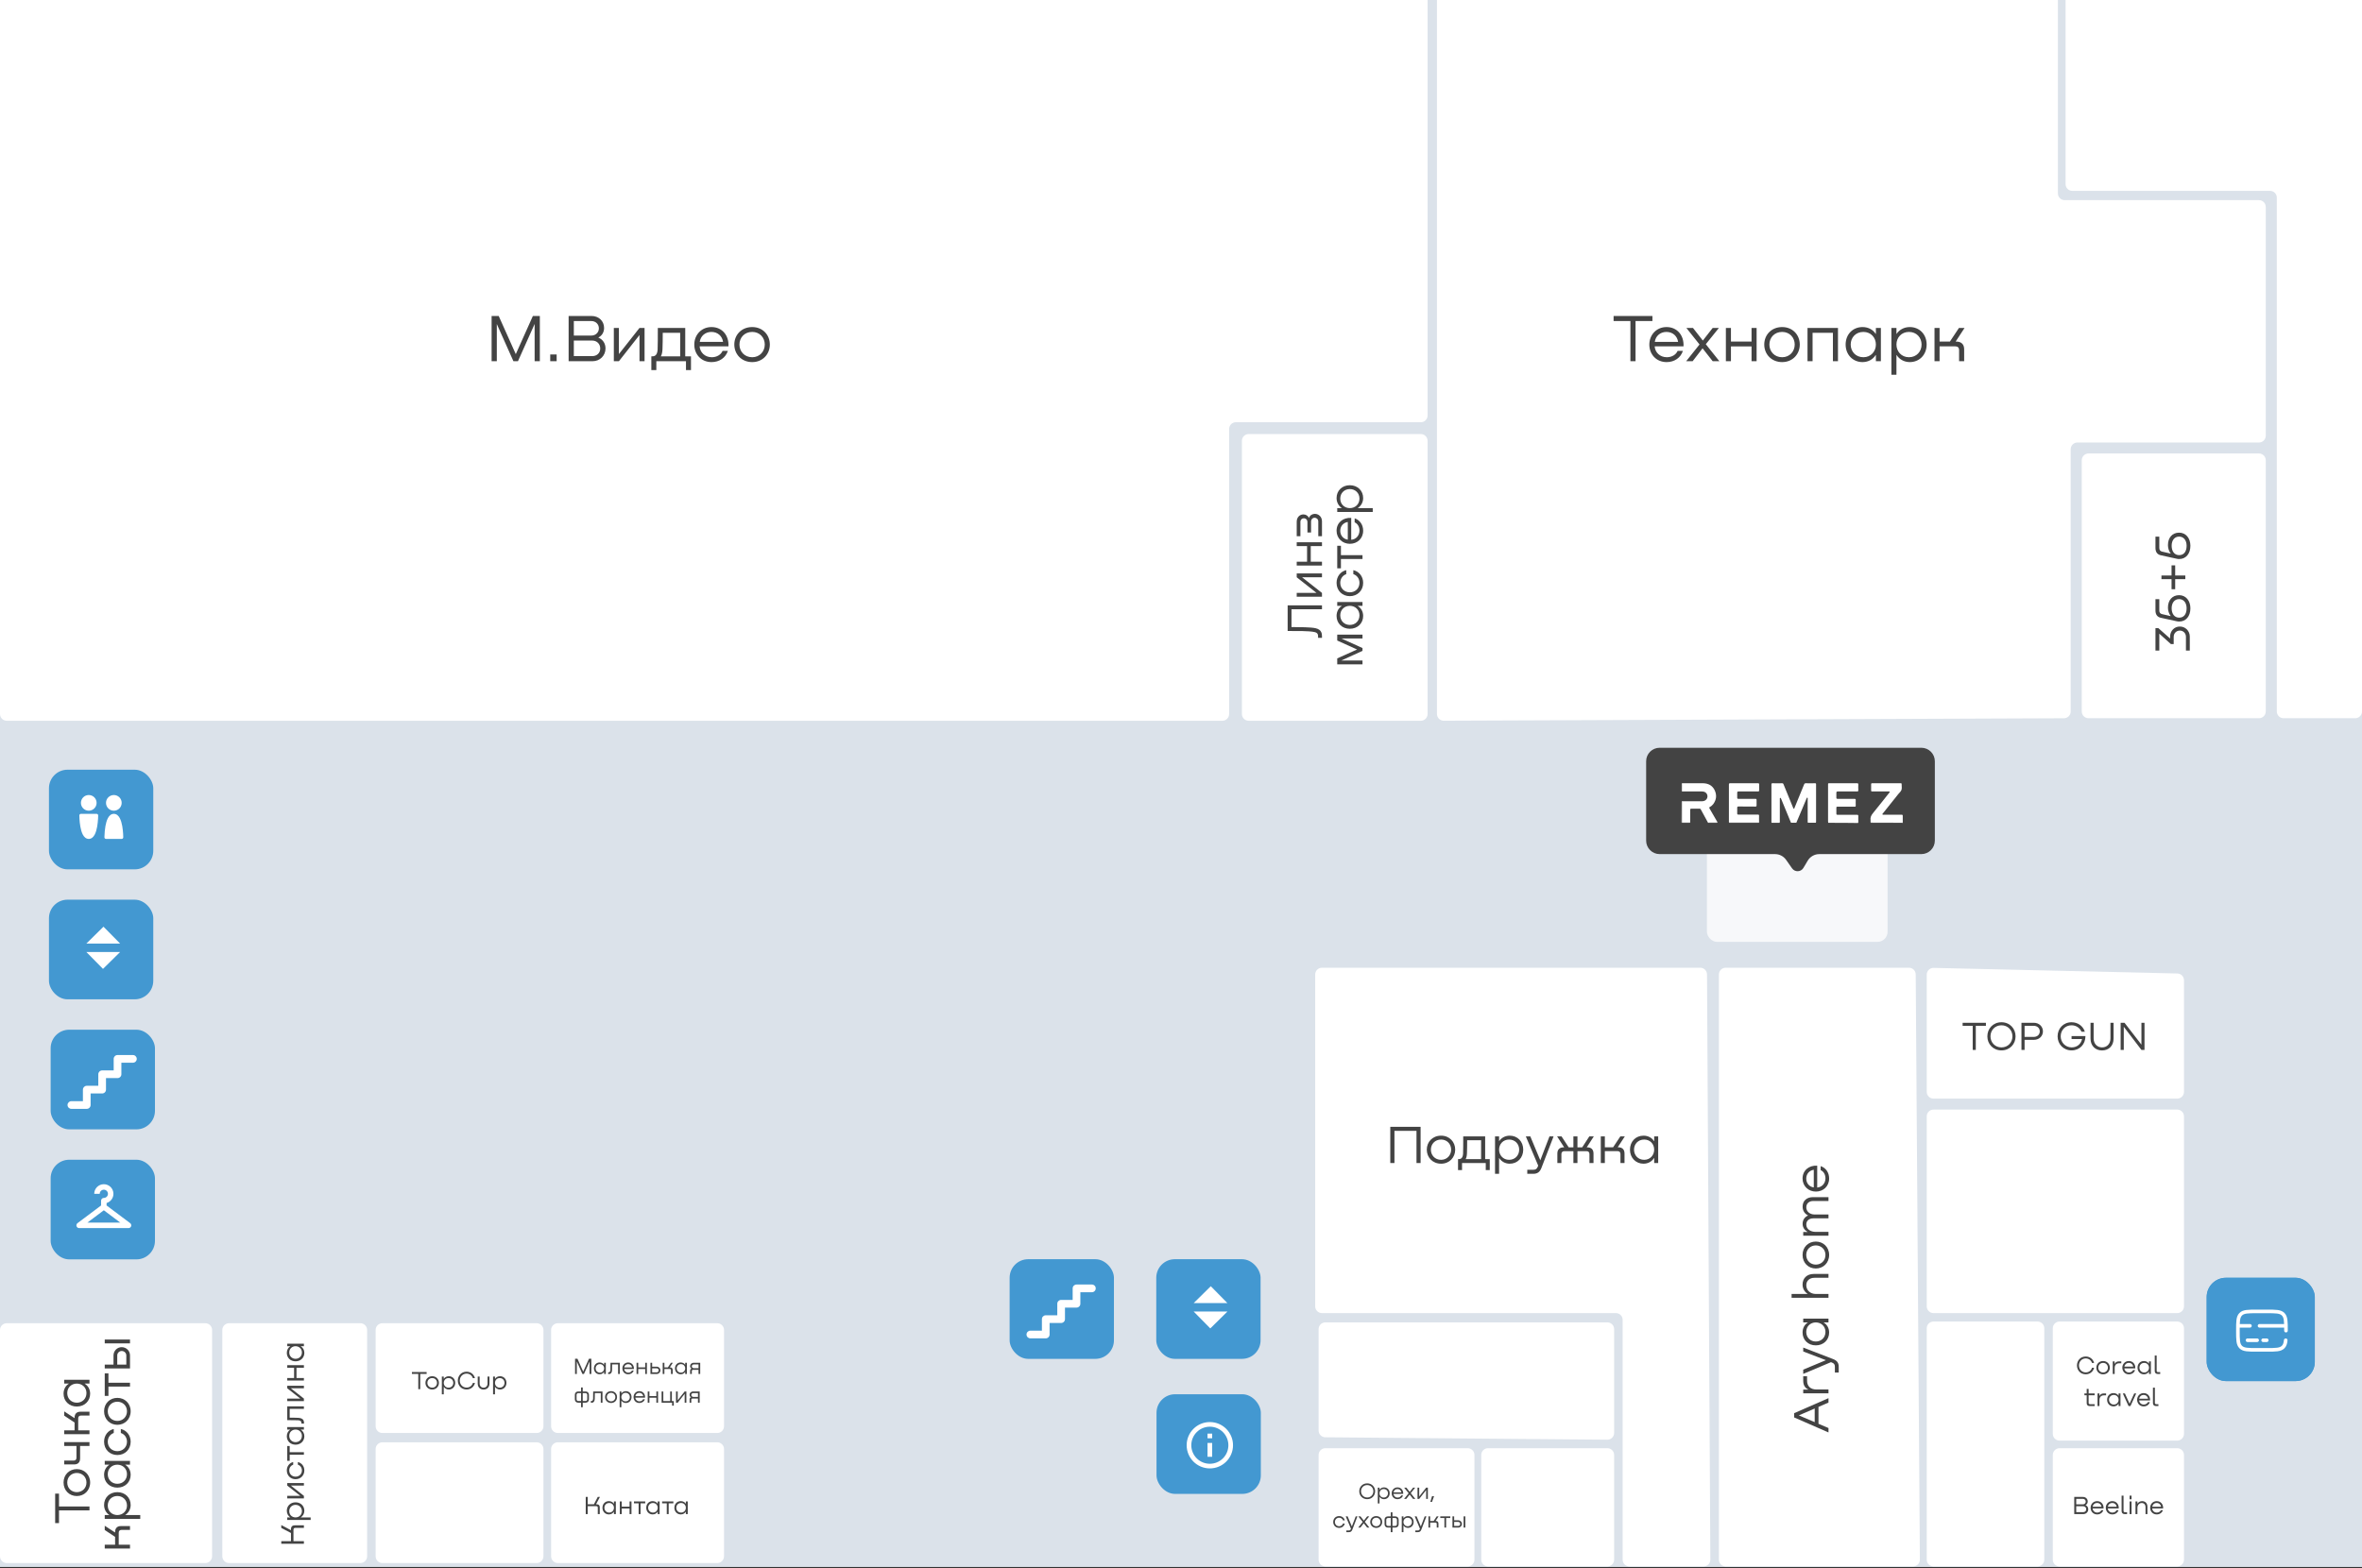 <svg width="1399" height="929" viewBox="0 0 1399 929" fill="none" xmlns="http://www.w3.org/2000/svg">
<rect x="0" y="0" width="1399" height="929" fill="#333333" stroke="none"/>
<g clip-path="url(#clip0_1895_926)">
<rect width="1399" height="928.343" fill="#DBE2EA"/>
<path d="M0 423V-29C0 -31.209 1.791 -33 4 -33H841.555C843.764 -33 845.555 -31.209 845.555 -29V-15.991V246.147C845.555 248.356 843.764 250.147 841.555 250.147H732.005C729.795 250.147 728.005 251.938 728.005 254.147L728.005 423C728.005 425.209 726.214 427 724.005 427H4C1.791 427 0 425.209 0 423Z" fill="white"/>
<path d="M735.572 261.151L735.572 423C735.572 425.209 737.363 427 739.572 427H841.555C843.764 427 845.555 425.209 845.555 423L845.555 261.151C845.555 258.942 843.764 257.151 841.555 257.151H739.572C737.363 257.151 735.572 258.942 735.572 261.151Z" fill="white"/>
<path d="M851.105 -29L851.105 422.984C851.105 425.199 852.905 426.993 855.121 426.984L1222.47 425.515C1224.68 425.506 1226.46 423.718 1226.46 421.515L1226.46 266.154C1226.46 263.944 1228.25 262.154 1230.46 262.154H1337.99C1340.2 262.154 1341.99 260.363 1341.99 258.154V122.579C1341.99 120.37 1340.2 118.579 1337.99 118.579H1222.89C1220.68 118.579 1218.89 116.788 1218.89 114.579V-29C1218.89 -31.209 1217.1 -33 1214.89 -33H855.105C852.895 -33 851.105 -31.209 851.105 -29Z" fill="white"/>
<path d="M1233.02 272.657L1233.02 421.499C1233.02 423.708 1234.81 425.499 1237.02 425.499H1337.99C1340.2 425.499 1341.99 423.708 1341.99 421.499L1341.99 272.657C1341.99 270.448 1340.2 268.657 1337.99 268.657H1237.02C1234.81 268.657 1233.02 270.448 1233.02 272.657Z" fill="white"/>
<path d="M1348.55 117.076L1348.55 421.499C1348.55 423.708 1350.34 425.499 1352.55 425.499H1395C1397.21 425.499 1399 423.708 1399 421.499L1399 -29C1399 -31.209 1397.21 -33 1395 -33H1227.43C1225.22 -33 1223.43 -31.209 1223.43 -29V109.076C1223.43 111.285 1225.22 113.076 1227.43 113.076H1344.55C1346.76 113.076 1348.55 114.867 1348.55 117.076Z" fill="white"/>
<path d="M121.622 783.925H4C1.791 783.925 0 785.716 0 787.925V921.999C0 924.208 1.791 925.999 4 925.999H121.622C123.832 925.999 125.622 924.208 125.622 921.999V787.925C125.622 785.716 123.832 783.925 121.622 783.925Z" fill="white"/>
<path d="M131.677 921.999V787.925C131.677 785.716 133.467 783.925 135.677 783.925H213.443C215.652 783.925 217.443 785.716 217.443 787.925V921.999C217.443 924.208 215.652 925.999 213.443 925.999H135.677C133.467 925.999 131.677 924.208 131.677 921.999Z" fill="white"/>
<path d="M222.488 921.999V858.462C222.488 856.253 224.279 854.462 226.488 854.462H317.876C320.085 854.462 321.876 856.253 321.876 858.462V921.999C321.876 924.208 320.085 925.999 317.876 925.999H226.488C224.279 925.999 222.488 924.208 222.488 921.999Z" fill="white"/>
<path d="M222.488 787.925V844.959C222.488 847.168 224.279 848.959 226.488 848.959H317.876C320.085 848.959 321.876 847.168 321.876 844.959V787.925C321.876 785.716 320.085 783.925 317.876 783.925H226.488C224.279 783.925 222.488 785.716 222.488 787.925Z" fill="white"/>
<path d="M326.417 921.999V858.462C326.417 856.253 328.207 854.462 330.417 854.462H424.832C427.041 854.462 428.832 856.253 428.832 858.462V921.999C428.832 924.208 427.041 925.999 424.832 925.999H330.417C328.207 925.999 326.417 924.208 326.417 921.999Z" fill="white"/>
<path d="M424.832 848.959H330.417C328.207 848.959 326.417 847.168 326.417 844.959V787.925C326.417 785.716 328.207 783.925 330.417 783.925H424.832C427.041 783.925 428.832 785.716 428.832 787.925V844.959C428.832 847.168 427.041 848.959 424.832 848.959Z" fill="white"/>
<path d="M782.982 777.922H957.087C959.296 777.922 961.087 779.713 961.087 781.922V924C961.087 926.209 962.878 928 965.087 928H1009.03C1011.25 928 1013.04 926.195 1013.03 923.977L1011.06 577.293C1011.04 575.093 1009.26 573.315 1007.06 573.315H782.982C780.773 573.315 778.982 575.106 778.982 577.315V773.922C778.982 776.131 780.773 777.922 782.982 777.922Z" fill="white"/>
<path d="M877.339 924V861.964C877.339 859.754 879.13 857.964 881.339 857.964H952.042C954.251 857.964 956.042 859.754 956.042 861.964V924C956.042 926.209 954.251 928 952.042 928H881.339C879.13 928 877.339 926.209 877.339 924Z" fill="white"/>
<path d="M781 861.964V924C781 926.209 782.791 928 785 928H869.303C871.512 928 873.303 926.209 873.303 924V861.964C873.303 859.754 871.512 857.964 869.303 857.964H785C782.791 857.964 781 859.754 781 861.964Z" fill="white"/>
<path d="M952.008 852.926L784.966 851.494C782.77 851.475 781 849.69 781 847.494V787.425C781 785.216 782.791 783.425 785 783.425H952.042C954.251 783.425 956.042 785.216 956.042 787.425V848.927C956.042 851.149 954.23 852.945 952.008 852.926Z" fill="white"/>
<path d="M1018.1 577.315V924C1018.1 926.209 1019.89 928 1022.1 928H1133.13C1135.35 928 1137.15 926.192 1137.13 923.972L1134.67 577.287C1134.65 575.089 1132.86 573.315 1130.67 573.315H1022.1C1019.89 573.315 1018.1 575.106 1018.1 577.315Z" fill="white"/>
<path d="M1141.2 786.925V924C1141.2 926.209 1142.99 928 1145.2 928H1206.82C1209.03 928 1210.82 926.209 1210.82 924V786.925C1210.82 784.715 1209.03 782.925 1206.82 782.925H1145.2C1142.99 782.925 1141.2 784.715 1141.2 786.925Z" fill="white"/>
<path d="M1215.86 924V861.964C1215.86 859.754 1217.65 857.964 1219.86 857.964H1289.56C1291.77 857.964 1293.56 859.754 1293.56 861.964V924C1293.56 926.209 1291.77 928 1289.56 928H1219.86C1217.65 928 1215.86 926.209 1215.86 924Z" fill="white"/>
<path d="M1289.56 853.461H1219.86C1217.65 853.461 1215.86 851.67 1215.86 849.461V786.925C1215.86 784.715 1217.65 782.925 1219.86 782.925H1289.56C1291.77 782.925 1293.56 784.715 1293.56 786.925V849.461C1293.56 851.67 1291.77 853.461 1289.56 853.461Z" fill="white"/>
<path d="M1289.56 777.922H1145.2C1142.99 777.922 1141.2 776.131 1141.2 773.922V661.359C1141.2 659.15 1142.99 657.359 1145.2 657.359H1289.56C1291.77 657.359 1293.56 659.15 1293.56 661.359V773.922C1293.56 776.131 1291.77 777.922 1289.56 777.922Z" fill="white"/>
<path d="M1289.56 650.856H1145.2C1142.99 650.856 1141.2 649.065 1141.2 646.856V577.409C1141.2 575.163 1143.04 573.358 1145.29 573.41L1289.65 576.727C1291.82 576.777 1293.56 578.553 1293.56 580.726V646.856C1293.56 649.065 1291.77 650.856 1289.56 650.856Z" fill="white"/>
<rect x="1011" y="495" width="107" height="63" rx="6" fill="#F7F8FA"/>
<path d="M975 451C975 446.582 978.582 443 983 443H1138C1142.42 443 1146 446.582 1146 451V498C1146 502.418 1142.42 506 1138 506H1077.56C1074.73 506 1072.12 507.491 1070.68 509.922L1068.15 514.179C1066.67 516.676 1063.11 516.815 1061.44 514.442L1057.89 509.396C1056.39 507.267 1053.95 506 1051.35 506H983C978.582 506 975 502.418 975 498V451Z" fill="#434343"/>
<path d="M1049.37 487.461C1049.15 487.243 1049.21 486.97 1049.21 486.751C1049.21 479.431 1049.21 472.056 1049.21 464.736C1049.21 464.189 1049.37 464.025 1049.92 464.025C1051.78 464.08 1053.63 464.08 1055.49 464.025C1055.98 464.025 1056.2 464.189 1056.37 464.626C1058.22 469.215 1060.08 473.804 1061.99 478.393C1061.99 478.447 1061.99 478.502 1062.05 478.502C1062.16 478.721 1062.16 479.103 1062.48 479.103C1062.81 479.103 1062.81 478.775 1062.92 478.502C1064.78 473.913 1066.69 469.324 1068.55 464.736C1068.77 464.244 1068.98 464.025 1069.59 464.025C1071.39 464.08 1073.19 464.08 1074.99 464.025C1075.49 464.025 1075.65 464.135 1075.65 464.626C1075.65 472.001 1075.65 479.431 1075.65 486.806C1075.65 487.024 1075.59 487.243 1075.49 487.407C1073.9 487.407 1072.32 487.407 1070.79 487.407C1070.68 487.133 1070.68 486.806 1070.68 486.532C1070.68 482.108 1070.68 477.737 1070.68 473.312C1070.68 473.039 1070.84 472.657 1070.46 472.602C1070.08 472.493 1070.08 472.93 1069.97 473.148C1069.04 475.388 1068.11 477.683 1067.13 479.922C1066.09 482.435 1065.05 484.894 1063.96 487.407C1062.92 487.407 1061.88 487.407 1060.79 487.407C1058.82 482.654 1056.86 477.846 1054.89 473.094C1054.84 473.039 1054.84 472.93 1054.78 472.875C1054.73 472.711 1054.56 472.657 1054.4 472.711C1054.24 472.766 1054.18 472.875 1054.18 472.985C1054.18 473.148 1054.18 473.312 1054.18 473.531C1054.18 477.901 1054.18 482.271 1054.18 486.587C1054.18 486.86 1054.24 487.188 1053.96 487.461C1052.38 487.461 1050.85 487.461 1049.37 487.461Z" fill="white"/>
<path d="M1082.86 487.461C1082.8 487.188 1082.75 486.86 1082.75 486.587C1082.75 479.376 1082.75 472.11 1082.75 464.899C1082.75 464.025 1082.75 464.025 1083.62 464.025C1089.03 464.025 1094.5 464.025 1099.9 464.025C1100.5 464.025 1100.67 464.189 1100.67 464.79C1100.61 465.937 1100.61 467.03 1100.67 468.177C1100.67 468.723 1100.5 468.887 1099.96 468.887C1096.13 468.887 1092.31 468.887 1088.49 468.887C1087.83 468.887 1087.67 469.106 1087.67 469.707C1087.72 470.635 1087.72 471.619 1087.67 472.547C1087.67 473.094 1087.83 473.258 1088.38 473.258C1091.71 473.258 1094.99 473.258 1098.32 473.258C1099.03 473.258 1099.19 473.476 1099.14 474.132C1099.08 475.06 1099.14 476.044 1099.14 476.972C1099.14 477.901 1099.14 477.901 1098.26 477.901C1094.99 477.901 1091.71 477.901 1088.43 477.901C1087.83 477.901 1087.61 478.065 1087.67 478.666C1087.72 479.759 1087.72 480.906 1087.67 481.998C1087.67 482.545 1087.83 482.708 1088.38 482.708C1092.2 482.708 1096.08 482.708 1099.9 482.708C1100.45 482.708 1100.67 482.872 1100.67 483.419C1100.61 484.566 1100.67 485.658 1100.67 486.806C1100.67 487.079 1100.67 487.297 1100.5 487.57C1094.66 487.461 1088.76 487.461 1082.86 487.461Z" fill="white"/>
<path d="M996.062 464.134C996.281 464.079 996.5 464.024 996.773 464.024C1000.76 464.024 1004.69 463.97 1008.68 464.024C1011.74 464.079 1014.2 465.281 1015.57 468.121C1016.93 470.962 1016.66 473.748 1014.8 476.316C1014.25 477.026 1013.6 477.627 1012.78 478.064C1012.29 478.282 1012.29 478.501 1012.56 478.993C1014.04 481.56 1015.51 484.073 1016.99 486.641C1017.09 486.859 1017.42 487.078 1017.09 487.351C1015.57 487.351 1014.04 487.351 1012.51 487.351C1012.34 487.351 1012.12 487.296 1011.96 487.46C1011.85 487.46 1011.8 487.46 1011.69 487.46C1010.21 484.783 1008.79 482.106 1007.32 479.43C1007.15 479.102 1006.88 479.102 1006.61 479.102C1004.97 479.102 1003.38 479.102 1001.8 479.102C1001.25 479.102 1001.09 479.266 1001.09 479.812C1001.09 482.106 1001.09 484.401 1001.09 486.695C1001.09 486.968 1001.09 487.187 1000.92 487.46C1000.82 487.46 1000.76 487.46 1000.65 487.46C1000.49 487.242 1000.27 487.351 1000.05 487.351C999.012 487.351 997.975 487.296 996.937 487.351C996.336 487.405 996.226 487.187 996.226 486.586C996.226 482.98 996.226 479.375 996.226 475.824C996.226 475.551 996.336 475.278 996.117 475.059C996.117 474.95 996.117 474.895 996.117 474.786C996.336 474.622 996.554 474.677 996.773 474.677C997.865 474.677 998.903 474.677 999.996 474.677C1002.78 474.677 1005.51 474.677 1008.3 474.677C1010.48 474.622 1011.85 472.71 1011.14 470.744C1010.7 469.542 1009.56 468.886 1008.08 468.886C1004.37 468.886 1000.65 468.886 996.882 468.886C996.663 468.886 996.39 468.996 996.226 468.777C996.226 467.521 996.226 466.264 996.226 465.008C996.226 464.844 996.281 464.625 996.117 464.461C996.062 464.297 996.062 464.243 996.062 464.134Z" fill="white"/>
<path d="M1108.09 487.352C1107.87 487.243 1107.93 487.079 1107.93 486.915C1107.93 486.587 1107.98 486.259 1107.93 485.932C1107.66 484.238 1108.31 482.982 1109.4 481.671C1112.63 477.737 1115.74 473.749 1118.91 469.761C1119.07 469.543 1119.35 469.379 1119.24 469.106C1119.07 468.778 1118.75 468.887 1118.47 468.887C1115.3 468.887 1112.14 468.887 1108.97 468.887C1108.37 468.887 1108.2 468.723 1108.26 468.123C1108.31 466.975 1108.31 465.828 1108.26 464.681C1108.26 464.244 1108.37 464.025 1108.86 464.025C1114.48 464.025 1120.11 464.025 1125.74 464.025C1126.18 464.025 1126.39 464.135 1126.34 464.626C1126.34 464.681 1126.34 464.736 1126.34 464.845C1126.34 465.883 1126.56 467.03 1126.23 467.959C1125.9 468.887 1125.03 469.652 1124.37 470.417C1121.37 474.186 1118.31 477.956 1115.3 481.78C1115.14 481.998 1114.81 482.162 1114.98 482.49C1115.14 482.763 1115.47 482.654 1115.69 482.654C1119.18 482.654 1122.73 482.654 1126.23 482.654C1126.78 482.654 1126.99 482.763 1126.99 483.364C1126.94 484.511 1126.99 485.658 1126.99 486.806C1126.99 487.024 1126.99 487.297 1126.89 487.516C1126.78 487.516 1126.72 487.516 1126.61 487.516C1126.5 487.352 1126.34 487.407 1126.18 487.407C1120.11 487.352 1114.1 487.352 1108.09 487.352Z" fill="white"/>
<path d="M1108.1 487.352C1114.11 487.352 1120.17 487.352 1126.18 487.352C1126.35 487.352 1126.51 487.352 1126.62 487.461C1120.45 487.461 1114.33 487.461 1108.16 487.461C1108.1 487.406 1108.1 487.406 1108.1 487.352Z" fill="white"/>
<path d="M1024.2 487.461C1024.2 487.406 1024.14 487.406 1024.14 487.352C1029.99 487.352 1035.89 487.352 1041.73 487.352C1041.73 487.406 1041.73 487.406 1041.73 487.461C1035.94 487.461 1030.04 487.461 1024.2 487.461Z" fill="white"/>
<path d="M996.055 475.059C996.273 475.277 996.164 475.55 996.164 475.823C996.164 479.429 996.164 483.034 996.164 486.585C996.164 487.132 996.273 487.35 996.874 487.35C997.912 487.295 998.95 487.35 999.988 487.35C1000.21 487.35 1000.42 487.295 1000.59 487.459C999.168 487.459 997.803 487.459 996.382 487.459C996.055 487.459 996 487.405 996 487.077C996.055 483.089 996.055 479.047 996.055 475.059Z" fill="white"/>
<path d="M1011.9 487.46C1012.06 487.296 1012.23 487.351 1012.44 487.351C1013.97 487.351 1015.5 487.351 1017.03 487.351C1017.03 487.405 1017.03 487.405 1016.98 487.46C1015.29 487.46 1013.59 487.46 1011.9 487.46Z" fill="white"/>
<path d="M996.226 468.722H996.172L996.062 468.667C996.062 467.247 996.062 465.827 996.062 464.406C996.226 464.57 996.172 464.789 996.172 464.953C996.226 466.209 996.226 467.465 996.226 468.722Z" fill="white"/>
<path d="M1041.78 487.352C1035.93 487.352 1030.03 487.352 1024.19 487.352C1023.97 487.188 1024.02 486.915 1024.02 486.696C1024.02 479.376 1024.02 472.11 1024.02 464.79C1024.02 464.189 1024.19 464.025 1024.79 464.025C1030.25 464.025 1035.71 464.025 1041.18 464.025C1041.78 464.025 1041.99 464.189 1041.94 464.79C1041.89 465.937 1041.89 467.03 1041.94 468.177C1041.94 468.723 1041.78 468.887 1041.23 468.887C1037.41 468.887 1033.58 468.887 1029.76 468.887C1029.1 468.887 1028.94 469.106 1028.94 469.707C1028.99 470.635 1028.99 471.619 1028.94 472.547C1028.94 473.094 1029.1 473.258 1029.65 473.258C1032.98 473.258 1036.31 473.258 1039.65 473.258C1040.19 473.258 1040.41 473.367 1040.41 473.968C1040.36 475.006 1040.36 476.044 1040.41 477.082C1040.41 477.683 1040.25 477.846 1039.65 477.846C1036.31 477.792 1033.04 477.846 1029.7 477.792C1029.1 477.792 1028.94 478.01 1028.94 478.557C1028.99 479.649 1028.99 480.796 1028.94 481.889C1028.94 482.435 1029.1 482.599 1029.65 482.599C1033.47 482.599 1037.3 482.599 1041.12 482.599C1041.72 482.599 1041.94 482.708 1041.89 483.364C1041.83 484.511 1041.89 485.604 1041.89 486.751C1041.89 486.915 1041.99 487.188 1041.78 487.352Z" fill="white"/>
<path d="M319.741 187.2V214H316.661V191.92L306.781 214H304.101L294.261 191.96V214H291.181V187.2H295.381L305.501 209.8L315.621 187.2H319.741ZM325.901 210H329.701V214H325.901V210ZM354.477 199.92V200.04C357.077 201.12 358.637 203.48 358.637 206.44C358.637 210.68 355.357 214 350.917 214H336.797V187.2H350.397C354.517 187.2 357.797 190.08 357.797 194.28C357.797 196.72 356.637 198.8 354.477 199.92ZM350.277 190.2H339.877V198.8H350.277C352.797 198.8 354.717 196.96 354.717 194.52C354.717 191.96 352.717 190.2 350.277 190.2ZM339.877 210.96H350.917C353.557 210.96 355.517 209.08 355.517 206.44C355.517 203.72 353.477 201.76 350.797 201.76H339.877V210.96ZM366.57 209.76L378.77 194.28H381.77V214H378.77V198.48L366.57 214H363.57V194.28H366.57V209.76ZM405.862 194.28V211.12H409.262V219.24H406.302V214H388.742V219.24H385.782V211.12H385.942C387.222 211.12 389.182 211.12 389.502 207.28C389.622 205.6 389.622 198.48 389.622 194.28H405.862ZM391.422 211.12H402.862V197.16H392.542C392.542 200.24 392.502 204.44 392.382 207C392.302 208.84 391.942 210.16 391.422 211.12ZM421.425 193.76C427.665 193.76 431.825 198.64 431.465 205.2H414.385C414.625 208.8 417.545 211.64 421.585 211.64C424.545 211.64 426.985 210.16 427.985 207.88H431.105C429.785 211.96 426.065 214.52 421.465 214.52C415.225 214.52 411.225 209.8 411.225 204.16C411.225 198.44 415.385 193.76 421.425 193.76ZM421.345 196.64C417.625 196.64 414.905 199.16 414.465 202.52H428.265C427.745 199.08 425.065 196.64 421.345 196.64ZM445.53 214.52C439.21 214.52 434.93 209.84 434.93 204.12C434.93 198.36 439.21 193.76 445.53 193.76C451.73 193.76 455.97 198.36 455.97 204.12C455.97 209.84 451.73 214.52 445.53 214.52ZM445.53 211.64C449.97 211.64 452.97 208.2 452.97 204.12C452.97 200 449.97 196.64 445.53 196.64C440.97 196.64 437.97 200 437.97 204.12C437.97 208.24 440.97 211.64 445.53 211.64Z" fill="#434343"/>
<path d="M955.723 187.2H978.723V190.2H968.723V214H965.683V190.2H955.723V187.2ZM987.093 193.76C993.333 193.76 997.493 198.64 997.133 205.2H980.053C980.293 208.8 983.213 211.64 987.253 211.64C990.213 211.64 992.653 210.16 993.653 207.88H996.773C995.453 211.96 991.733 214.52 987.133 214.52C980.893 214.52 976.893 209.8 976.893 204.16C976.893 198.44 981.053 193.76 987.093 193.76ZM987.013 196.64C983.293 196.64 980.573 199.16 980.133 202.52H993.933C993.413 199.08 990.733 196.64 987.013 196.64ZM1010.34 203.92L1018.38 214H1014.42L1008.42 206.36L1002.54 214H998.704L1006.62 204.08L998.824 194.28H1002.74L1008.58 201.76L1014.42 194.28H1018.1L1010.34 203.92ZM1037.43 202.36V194.28H1040.43V214H1037.43V205.24H1025.23V214H1022.23V194.28H1025.23V202.36H1037.43ZM1055.56 214.52C1049.24 214.52 1044.96 209.84 1044.96 204.12C1044.96 198.36 1049.24 193.76 1055.56 193.76C1061.76 193.76 1066 198.36 1066 204.12C1066 209.84 1061.76 214.52 1055.56 214.52ZM1055.56 211.64C1060 211.64 1063 208.2 1063 204.12C1063 200 1060 196.64 1055.56 196.64C1051 196.64 1048 200 1048 204.12C1048 208.24 1051 211.64 1055.56 211.64ZM1088.62 194.28V214H1085.62V197.16H1073.58V214H1070.58V194.28H1088.62ZM1111.08 197.8V194.28H1114.04V214H1111.08V210.32H1110.96C1109.44 212.76 1106.8 214.48 1103.24 214.52C1097.44 214.56 1093.16 210.12 1093.16 204.12C1093.16 198.12 1097.36 193.72 1103.28 193.76C1106.76 193.8 1109.48 195.44 1110.96 197.8H1111.08ZM1103.68 211.64C1108.12 211.64 1111.08 208.2 1111.08 204.12C1111.08 200 1108.12 196.64 1103.68 196.64C1099.12 196.64 1096.16 200 1096.16 204.12C1096.16 208.24 1099.12 211.64 1103.68 211.64ZM1131.06 193.76C1136.94 193.72 1141.14 198.12 1141.14 204.12C1141.14 210.12 1136.9 214.56 1131.06 214.52C1127.62 214.48 1124.9 212.76 1123.34 210.32H1123.26V222H1120.26V194.28H1123.26V197.8H1123.34C1124.9 195.44 1127.62 193.8 1131.06 193.76ZM1130.66 211.64C1135.18 211.64 1138.14 208.24 1138.14 204.12C1138.14 200 1135.18 196.64 1130.66 196.64C1126.22 196.64 1123.26 200 1123.26 204.12C1123.26 208.2 1126.22 211.64 1130.66 211.64ZM1158.32 202.36H1158.68C1161.68 202.36 1163.36 203.96 1163.36 206.96V214H1160.36V207.36C1160.36 205.96 1159.56 205.2 1158.16 205.2H1148.8V214H1145.8V194.28H1148.8V202.36H1154.92L1160.28 194.28H1163.6L1158.32 202.36Z" fill="#434343"/>
<path d="M841.414 667.56V689H838.982V669.96H825.926V689H823.462V667.56H841.414ZM853.554 689.416C848.498 689.416 845.074 685.672 845.074 681.096C845.074 676.488 848.498 672.808 853.554 672.808C858.514 672.808 861.906 676.488 861.906 681.096C861.906 685.672 858.514 689.416 853.554 689.416ZM853.554 687.112C857.106 687.112 859.506 684.36 859.506 681.096C859.506 677.8 857.106 675.112 853.554 675.112C849.906 675.112 847.506 677.8 847.506 681.096C847.506 684.392 849.906 687.112 853.554 687.112ZM879.652 673.224V686.696H882.372V693.192H880.004V689H865.956V693.192H863.588V686.696H863.716C864.74 686.696 866.308 686.696 866.564 683.624C866.66 682.28 866.66 676.584 866.66 673.224H879.652ZM868.1 686.696H877.252V675.528H868.996C868.996 677.992 868.964 681.352 868.868 683.4C868.804 684.872 868.516 685.928 868.1 686.696ZM894.139 672.808C898.843 672.776 902.203 676.296 902.203 681.096C902.203 685.896 898.811 689.448 894.139 689.416C891.387 689.384 889.211 688.008 887.963 686.056H887.899V695.4H885.499V673.224H887.899V676.04H887.963C889.211 674.152 891.387 672.84 894.139 672.808ZM893.819 687.112C897.435 687.112 899.803 684.392 899.803 681.096C899.803 677.8 897.435 675.112 893.819 675.112C890.267 675.112 887.899 677.8 887.899 681.096C887.899 684.36 890.267 687.112 893.819 687.112ZM912.31 687.4L917.75 673.224H920.182L912.982 691.912C912.086 694.248 910.678 695.4 908.214 695.4H904.598V693H908.214C909.622 693 910.294 692.456 910.806 691.208L911.062 690.536L903.734 673.224H906.39L912.31 687.4ZM939.822 679.72H940.11C942.51 679.72 943.822 681 943.822 683.4V689H941.422V683.72C941.422 682.6 940.814 681.992 939.694 681.992H934.318V689H931.918V681.992H926.574C925.454 681.992 924.814 682.6 924.814 683.72V689H922.414V683.4C922.414 681 923.758 679.72 926.158 679.72H926.446L922.254 673.224H924.878L929.134 679.72H931.918V673.224H934.318V679.72H937.134L941.358 673.224H944.014L939.822 679.72ZM958.16 679.688H958.448C960.848 679.688 962.192 680.968 962.192 683.368V689H959.792V683.688C959.792 682.568 959.152 681.96 958.032 681.96H950.544V689H948.144V673.224H950.544V679.688H955.44L959.728 673.224H962.384L958.16 679.688ZM979.764 676.04V673.224H982.132V689H979.764V686.056H979.668C978.452 688.008 976.34 689.384 973.492 689.416C968.852 689.448 965.428 685.896 965.428 681.096C965.428 676.296 968.788 672.776 973.524 672.808C976.308 672.84 978.484 674.152 979.668 676.04H979.764ZM973.844 687.112C977.396 687.112 979.764 684.36 979.764 681.096C979.764 677.8 977.396 675.112 973.844 675.112C970.196 675.112 967.828 677.8 967.828 681.096C967.828 684.392 970.196 687.112 973.844 687.112Z" fill="#434343"/>
<path d="M1162.45 605.92H1176.25V607.72H1170.25V622H1168.42V607.72H1162.45V605.92ZM1185.45 622.288C1180.51 622.288 1177.1 618.544 1177.1 613.96C1177.1 609.4 1180.49 605.608 1185.45 605.608C1190.42 605.608 1193.81 609.4 1193.81 613.96C1193.81 618.544 1190.42 622.288 1185.45 622.288ZM1185.45 620.512C1189.34 620.512 1191.96 617.536 1191.96 613.96C1191.96 610.384 1189.32 607.408 1185.45 607.408C1181.59 607.408 1178.95 610.384 1178.95 613.96C1178.95 617.536 1181.59 620.512 1185.45 620.512ZM1204.62 605.92C1207.84 605.92 1210.02 608.224 1210.02 611.008C1210.02 613.84 1207.79 616.048 1204.6 616.048H1199.15V622H1197.3V605.92H1204.62ZM1199.15 614.296H1204.57C1206.78 614.296 1208.15 612.832 1208.15 611.008C1208.15 609.208 1206.76 607.72 1204.57 607.72H1199.15V614.296ZM1226.98 615.568V613.792H1235.21C1235.18 618.784 1231.73 622.288 1226.98 622.288C1222.13 622.288 1218.7 618.544 1218.7 613.96C1218.7 609.352 1222.1 605.608 1226.98 605.608C1230.79 605.608 1233.84 607.96 1234.85 611.248H1232.86C1231.97 609.064 1229.74 607.408 1226.95 607.408C1223.18 607.408 1220.54 610.36 1220.54 613.936C1220.54 617.536 1223.26 620.464 1227 620.512C1230.22 620.536 1232.59 618.496 1233.19 615.568H1226.98ZM1238.21 615.304V605.92H1240.05V615.208C1240.05 618.352 1242.12 620.512 1245.05 620.512C1247.97 620.512 1250.01 618.376 1250.01 615.208V605.92H1251.86V615.304C1251.86 619.6 1249.01 622.312 1245.02 622.312C1241.01 622.312 1238.21 619.528 1238.21 615.304ZM1268.36 618.88V605.92H1270.18V622H1268.36L1257.9 608.296V622H1256.05V605.92H1258.33L1268.36 618.88Z" fill="#434343"/>
<path d="M1239.1 810.298H1240.33C1239.8 812.559 1237.89 814.182 1235.36 814.182C1232.26 814.182 1230.18 811.8 1230.18 808.917C1230.18 806.05 1232.26 803.637 1235.36 803.637C1237.86 803.637 1239.76 805.246 1240.32 807.461H1239.09C1238.6 805.913 1237.18 804.775 1235.37 804.775C1233 804.775 1231.35 806.687 1231.35 808.917C1231.35 811.178 1233 813.059 1235.37 813.059C1237.27 813.059 1238.66 811.861 1239.1 810.298ZM1245.68 814.197C1243.28 814.197 1241.66 812.422 1241.66 810.252C1241.66 808.068 1243.28 806.323 1245.68 806.323C1248.03 806.323 1249.64 808.068 1249.64 810.252C1249.64 812.422 1248.03 814.197 1245.68 814.197ZM1245.68 813.105C1247.36 813.105 1248.5 811.8 1248.5 810.252C1248.5 808.69 1247.36 807.415 1245.68 807.415C1243.95 807.415 1242.81 808.69 1242.81 810.252C1242.81 811.815 1243.95 813.105 1245.68 813.105ZM1255.12 806.52H1256.44V807.658H1255.08C1253.53 807.658 1252.51 808.644 1252.51 810.434V814H1251.37V806.52H1252.48V808.007H1252.53C1252.95 807.021 1253.86 806.52 1255.12 806.52ZM1260.92 806.323C1263.29 806.323 1264.86 808.174 1264.73 810.662H1258.25C1258.34 812.028 1259.45 813.105 1260.98 813.105C1262.1 813.105 1263.03 812.543 1263.41 811.679H1264.59C1264.09 813.226 1262.68 814.197 1260.93 814.197C1258.57 814.197 1257.05 812.407 1257.05 810.268C1257.05 808.098 1258.63 806.323 1260.92 806.323ZM1260.89 807.415C1259.48 807.415 1258.45 808.371 1258.28 809.646H1263.51C1263.32 808.341 1262.3 807.415 1260.89 807.415ZM1272.84 807.855V806.52H1273.96V814H1272.84V812.604H1272.79C1272.22 813.53 1271.22 814.182 1269.87 814.197C1267.67 814.212 1266.04 812.528 1266.04 810.252C1266.04 807.977 1267.63 806.308 1269.88 806.323C1271.2 806.338 1272.23 806.96 1272.79 807.855H1272.84ZM1270.03 813.105C1271.72 813.105 1272.84 811.8 1272.84 810.252C1272.84 808.69 1271.72 807.415 1270.03 807.415C1268.3 807.415 1267.18 808.69 1267.18 810.252C1267.18 811.815 1268.3 813.105 1270.03 813.105ZM1276.24 812.194V803.076H1277.38V812.073C1277.38 812.589 1277.69 812.892 1278.22 812.892H1279.48V814H1278.08C1276.88 814 1276.24 813.348 1276.24 812.194ZM1240.65 825.52V826.612H1237.08V831.058C1237.08 831.589 1237.37 831.892 1237.92 831.892H1240.65V833H1237.72C1236.57 833 1235.94 832.378 1235.94 831.24V826.612H1234.58V825.52H1235.94V822.834H1237.08V825.52H1240.65ZM1246.11 825.52H1247.43V826.658H1246.06C1244.51 826.658 1243.5 827.644 1243.5 829.434V833H1242.36V825.52H1243.47V827.007H1243.51C1243.94 826.021 1244.85 825.52 1246.11 825.52ZM1254.83 826.855V825.52H1255.95V833H1254.83V831.604H1254.79C1254.21 832.53 1253.21 833.182 1251.86 833.197C1249.66 833.212 1248.03 831.528 1248.03 829.252C1248.03 826.977 1249.63 825.308 1251.87 825.323C1253.19 825.338 1254.22 825.96 1254.79 826.855H1254.83ZM1252.02 832.105C1253.71 832.105 1254.83 830.8 1254.83 829.252C1254.83 827.69 1253.71 826.415 1252.02 826.415C1250.3 826.415 1249.17 827.69 1249.17 829.252C1249.17 830.815 1250.3 832.105 1252.02 832.105ZM1261.35 831.543L1264.08 825.52H1265.28L1261.85 833H1260.74L1257.33 825.52H1258.57L1261.3 831.543H1261.35ZM1269.68 825.323C1272.05 825.323 1273.63 827.174 1273.49 829.662H1267.01C1267.1 831.028 1268.21 832.105 1269.74 832.105C1270.86 832.105 1271.79 831.543 1272.17 830.679H1273.35C1272.85 832.226 1271.44 833.197 1269.7 833.197C1267.33 833.197 1265.81 831.407 1265.81 829.268C1265.81 827.098 1267.39 825.323 1269.68 825.323ZM1269.65 826.415C1268.24 826.415 1267.21 827.371 1267.04 828.646H1272.27C1272.08 827.341 1271.06 826.415 1269.65 826.415ZM1275.18 831.194V822.076H1276.32V831.073C1276.32 831.589 1276.63 831.892 1277.16 831.892H1278.42V833H1277.02C1275.82 833 1275.18 832.348 1275.18 831.194Z" fill="#434343"/>
<path d="M1235.28 891.659V891.705C1236.27 892.114 1236.86 893.01 1236.86 894.132C1236.86 895.741 1235.61 897 1233.93 897H1228.57V886.834H1233.73C1235.3 886.834 1236.54 887.927 1236.54 889.52C1236.54 890.446 1236.1 891.234 1235.28 891.659ZM1233.69 887.972H1229.74V891.234H1233.69C1234.64 891.234 1235.37 890.537 1235.37 889.611C1235.37 888.64 1234.61 887.972 1233.69 887.972ZM1229.74 895.847H1233.93C1234.93 895.847 1235.67 895.134 1235.67 894.132C1235.67 893.101 1234.9 892.357 1233.88 892.357H1229.74V895.847ZM1242.13 889.323C1244.49 889.323 1246.07 891.174 1245.94 893.662H1239.46C1239.55 895.028 1240.66 896.105 1242.19 896.105C1243.31 896.105 1244.24 895.543 1244.62 894.679H1245.8C1245.3 896.226 1243.89 897.197 1242.14 897.197C1239.78 897.197 1238.26 895.407 1238.26 893.268C1238.26 891.098 1239.84 889.323 1242.13 889.323ZM1242.1 890.415C1240.69 890.415 1239.65 891.371 1239.49 892.646H1244.72C1244.52 891.341 1243.51 890.415 1242.1 890.415ZM1251.12 889.323C1253.49 889.323 1255.06 891.174 1254.93 893.662H1248.45C1248.54 895.028 1249.65 896.105 1251.18 896.105C1252.3 896.105 1253.23 895.543 1253.61 894.679H1254.79C1254.29 896.226 1252.88 897.197 1251.13 897.197C1248.77 897.197 1247.25 895.407 1247.25 893.268C1247.25 891.098 1248.83 889.323 1251.12 889.323ZM1251.09 890.415C1249.68 890.415 1248.65 891.371 1248.48 892.646H1253.71C1253.52 891.341 1252.5 890.415 1251.09 890.415ZM1256.62 895.194V886.076H1257.76V895.073C1257.76 895.589 1258.06 895.892 1258.6 895.892H1259.85V897H1258.46C1257.26 897 1256.62 896.348 1256.62 895.194ZM1261.36 886.076H1262.5V888.23H1261.36V886.076ZM1261.36 889.52H1262.5V897H1261.36V889.52ZM1268.77 889.323C1270.64 889.323 1271.91 890.612 1271.91 892.646V897H1270.78V892.843C1270.78 891.417 1269.93 890.43 1268.56 890.43C1267.06 890.43 1265.98 891.629 1265.98 893.268V897H1264.84V889.52H1265.97V890.825H1266C1266.57 889.914 1267.58 889.323 1268.77 889.323ZM1277.41 889.323C1279.78 889.323 1281.36 891.174 1281.22 893.662H1274.74C1274.83 895.028 1275.94 896.105 1277.47 896.105C1278.6 896.105 1279.52 895.543 1279.9 894.679H1281.08C1280.58 896.226 1279.17 897.197 1277.43 897.197C1275.06 897.197 1273.54 895.407 1273.54 893.268C1273.54 891.098 1275.12 889.323 1277.41 889.323ZM1277.38 890.415C1275.97 890.415 1274.94 891.371 1274.77 892.646H1280.01C1279.81 891.341 1278.79 890.415 1277.38 890.415Z" fill="#434343"/>
<path d="M243.972 812.834H252.696V813.972H248.903V823H247.749V813.972H243.972V812.834ZM256.007 823.197C253.61 823.197 251.986 821.422 251.986 819.252C251.986 817.068 253.61 815.323 256.007 815.323C258.359 815.323 259.967 817.068 259.967 819.252C259.967 821.422 258.359 823.197 256.007 823.197ZM256.007 822.105C257.691 822.105 258.829 820.8 258.829 819.252C258.829 817.69 257.691 816.415 256.007 816.415C254.277 816.415 253.139 817.69 253.139 819.252C253.139 820.815 254.277 822.105 256.007 822.105ZM265.798 815.323C268.029 815.308 269.622 816.977 269.622 819.252C269.622 821.528 268.013 823.212 265.798 823.197C264.493 823.182 263.462 822.53 262.87 821.604H262.84V826.034H261.702V815.52H262.84V816.855H262.87C263.462 815.96 264.493 815.338 265.798 815.323ZM265.646 822.105C267.361 822.105 268.484 820.815 268.484 819.252C268.484 817.69 267.361 816.415 265.646 816.415C263.962 816.415 262.84 817.69 262.84 819.252C262.84 820.8 263.962 822.105 265.646 822.105ZM280.082 819.298H281.311C280.78 821.559 278.868 823.182 276.335 823.182C273.239 823.182 271.161 820.8 271.161 817.917C271.161 815.05 273.239 812.637 276.335 812.637C278.838 812.637 280.735 814.246 281.296 816.461H280.067C279.581 814.913 278.155 813.775 276.35 813.775C273.983 813.775 272.329 815.687 272.329 817.917C272.329 820.178 273.983 822.059 276.35 822.059C278.246 822.059 279.642 820.861 280.082 819.298ZM282.956 819.692V815.52H284.094V819.662C284.094 821.103 285.049 822.12 286.43 822.12C287.826 822.12 288.767 821.103 288.767 819.662V815.52H289.905V819.692C289.905 821.817 288.494 823.212 286.43 823.212C284.367 823.212 282.956 821.817 282.956 819.692ZM296.138 815.323C298.368 815.308 299.961 816.977 299.961 819.252C299.961 821.528 298.353 823.212 296.138 823.197C294.833 823.182 293.801 822.53 293.209 821.604H293.179V826.034H292.041V815.52H293.179V816.855H293.209C293.801 815.96 294.833 815.338 296.138 815.323ZM295.986 822.105C297.7 822.105 298.823 820.815 298.823 819.252C298.823 817.69 297.7 816.415 295.986 816.415C294.302 816.415 293.179 817.69 293.179 819.252C293.179 820.8 294.302 822.105 295.986 822.105Z" fill="#434343"/>
<path d="M353.017 891.189H353.442C354.64 891.189 355.232 891.811 355.232 892.949V897H354.064V893.131C354.064 892.585 353.776 892.312 353.214 892.312H348.101V897H346.933V886.834H348.101V891.189H351.773L354.049 886.834H355.338L353.017 891.189ZM363.637 890.855V889.52H364.759V897H363.637V895.604H363.591C363.015 896.53 362.013 897.182 360.663 897.197C358.463 897.212 356.839 895.528 356.839 893.252C356.839 890.977 358.433 889.308 360.678 889.323C361.998 889.338 363.03 889.96 363.591 890.855H363.637ZM360.83 896.105C362.514 896.105 363.637 894.8 363.637 893.252C363.637 891.69 362.514 890.415 360.83 890.415C359.1 890.415 357.977 891.69 357.977 893.252C357.977 894.815 359.1 896.105 360.83 896.105ZM372.883 892.585V889.52H374.021V897H372.883V893.677H368.255V897H367.117V889.52H368.255V892.585H372.883ZM382.174 889.52V890.612H379.398V897H378.26V890.612H375.498V889.52H382.174ZM389.561 890.855V889.52H390.684V897H389.561V895.604H389.515C388.939 896.53 387.937 897.182 386.587 897.197C384.387 897.212 382.764 895.528 382.764 893.252C382.764 890.977 384.357 889.308 386.602 889.323C387.922 889.338 388.954 889.96 389.515 890.855H389.561ZM386.754 896.105C388.438 896.105 389.561 894.8 389.561 893.252C389.561 891.69 388.438 890.415 386.754 890.415C385.024 890.415 383.901 891.69 383.901 893.252C383.901 894.815 385.024 896.105 386.754 896.105ZM398.84 889.52V890.612H396.063V897H394.925V890.612H392.164V889.52H398.84ZM406.226 890.855V889.52H407.349V897H406.226V895.604H406.181C405.604 896.53 404.603 897.182 403.252 897.197C401.052 897.212 399.429 895.528 399.429 893.252C399.429 890.977 401.022 889.308 403.267 889.323C404.587 889.338 405.619 889.96 406.181 890.855H406.226ZM403.419 896.105C405.103 896.105 406.226 894.8 406.226 893.252C406.226 891.69 405.103 890.415 403.419 890.415C401.69 890.415 400.567 891.69 400.567 893.252C400.567 894.815 401.69 896.105 403.419 896.105Z" fill="#434343"/>
<path d="M809.78 888.162C807.002 888.162 805.087 886.058 805.087 883.482C805.087 880.92 806.988 878.789 809.78 878.789C812.572 878.789 814.473 880.92 814.473 883.482C814.473 886.058 812.572 888.162 809.78 888.162ZM809.78 887.164C811.965 887.164 813.435 885.491 813.435 883.482C813.435 881.472 811.951 879.8 809.78 879.8C807.609 879.8 806.125 881.472 806.125 883.482C806.125 885.491 807.609 887.164 809.78 887.164ZM819.703 881.176C821.686 881.162 823.102 882.646 823.102 884.669C823.102 886.692 821.672 888.189 819.703 888.175C818.543 888.162 817.626 887.582 817.1 886.759H817.073V890.697H816.062V881.351H817.073V882.538H817.1C817.626 881.742 818.543 881.189 819.703 881.176ZM819.568 887.204C821.092 887.204 822.09 886.058 822.09 884.669C822.09 883.28 821.092 882.147 819.568 882.147C818.071 882.147 817.073 883.28 817.073 884.669C817.073 886.044 818.071 887.204 819.568 887.204ZM827.734 881.176C829.837 881.176 831.24 882.821 831.119 885.033H825.36C825.441 886.247 826.425 887.204 827.788 887.204C828.786 887.204 829.608 886.705 829.945 885.937H830.997C830.552 887.312 829.298 888.175 827.747 888.175C825.643 888.175 824.294 886.584 824.294 884.682C824.294 882.754 825.697 881.176 827.734 881.176ZM827.707 882.147C826.452 882.147 825.535 882.996 825.387 884.129H830.04C829.864 882.97 828.961 882.147 827.707 882.147ZM835.573 884.601L838.284 888H836.949L834.926 885.424L832.943 888H831.648L834.319 884.655L831.689 881.351H833.01L834.979 883.873L836.949 881.351H838.189L835.573 884.601ZM840.591 886.57L844.704 881.351H845.716V888H844.704V882.767L840.591 888H839.58V881.351H840.591V886.57ZM848.187 886.382H849.388L848.174 889.767H847.189L848.187 886.382ZM796.506 900.725H795.454C795.158 899.835 794.308 899.147 793.162 899.147C791.678 899.147 790.667 900.266 790.667 901.669C790.667 903.071 791.678 904.204 793.162 904.204C794.281 904.204 795.158 903.53 795.454 902.586H796.506C796.183 904.069 794.861 905.175 793.162 905.175C791.085 905.175 789.655 903.624 789.655 901.669C789.655 899.713 791.085 898.176 793.162 898.176C794.861 898.176 796.183 899.255 796.506 900.725ZM800.689 904.326L802.981 898.351H804.006L800.972 906.227C800.594 907.212 800.001 907.697 798.962 907.697H797.438V906.686H798.962C799.556 906.686 799.839 906.457 800.055 905.931L800.163 905.647L797.074 898.351H798.194L800.689 904.326ZM808.386 901.601L811.097 905H809.762L807.739 902.424L805.756 905H804.462L807.132 901.655L804.502 898.351H805.824L807.793 900.873L809.762 898.351H811.003L808.386 901.601ZM815.153 905.175C813.022 905.175 811.579 903.597 811.579 901.669C811.579 899.727 813.022 898.176 815.153 898.176C817.243 898.176 818.673 899.727 818.673 901.669C818.673 903.597 817.243 905.175 815.153 905.175ZM815.153 904.204C816.65 904.204 817.661 903.044 817.661 901.669C817.661 900.28 816.65 899.147 815.153 899.147C813.615 899.147 812.604 900.28 812.604 901.669C812.604 903.058 813.615 904.204 815.153 904.204ZM824.747 898.351H826.419C827.62 898.351 828.415 899.147 828.415 900.347V902.99C828.415 904.191 827.62 905 826.419 905H824.747V907.697H823.736V905H822.063C820.863 905 820.067 904.191 820.067 902.99V900.347C820.067 899.147 820.863 898.351 822.063 898.351H823.736V895.964H824.747V898.351ZM822.158 904.015H823.736V899.322H822.158C821.497 899.322 821.079 899.754 821.079 900.415V902.937C821.079 903.597 821.497 904.015 822.158 904.015ZM827.404 902.937V900.415C827.404 899.754 826.986 899.322 826.325 899.322H824.747V904.015H826.325C826.986 904.015 827.404 903.597 827.404 902.937ZM833.89 898.176C835.873 898.162 837.289 899.646 837.289 901.669C837.289 903.692 835.859 905.189 833.89 905.175C832.731 905.162 831.813 904.582 831.288 903.759H831.261V907.697H830.249V898.351H831.261V899.538H831.288C831.813 898.742 832.731 898.189 833.89 898.176ZM833.756 904.204C835.28 904.204 836.278 903.058 836.278 901.669C836.278 900.28 835.28 899.147 833.756 899.147C832.259 899.147 831.261 900.28 831.261 901.669C831.261 903.044 832.259 904.204 833.756 904.204ZM841.549 904.326L843.842 898.351H844.867L841.832 906.227C841.454 907.212 840.861 907.697 839.823 907.697H838.299V906.686H839.823C840.416 906.686 840.699 906.457 840.915 905.931L841.023 905.647L837.934 898.351H839.054L841.549 904.326ZM850.285 901.075H850.406C851.418 901.075 851.984 901.615 851.984 902.626V905H850.973V902.761C850.973 902.289 850.703 902.033 850.231 902.033H847.075V905H846.064V898.351H847.075V901.075H849.139L850.946 898.351H852.065L850.285 901.075ZM859 898.351V899.322H856.532V905H855.52V899.322H853.066V898.351H859ZM861.296 900.657H863.724C864.937 900.671 865.895 901.628 865.895 902.815C865.895 904.029 864.924 905 863.724 905H860.285V898.351H861.296V900.657ZM866.893 905V898.351H867.905V905H866.893ZM861.296 904.029H863.724C864.371 904.015 864.884 903.49 864.884 902.815C864.884 902.168 864.358 901.642 863.724 901.642H861.296V904.029Z" fill="#434343"/>
<path d="M350.238 804.964V814H349.199V806.555L345.868 814H344.964L341.647 806.569V814H340.608V804.964H342.024L345.437 812.584L348.849 804.964H350.238ZM357.827 808.538V807.351H358.825V814H357.827V812.759H357.786C357.274 813.582 356.384 814.162 355.184 814.175C353.228 814.189 351.785 812.692 351.785 810.669C351.785 808.646 353.201 807.162 355.197 807.176C356.37 807.189 357.287 807.742 357.786 808.538H357.827ZM355.332 813.204C356.829 813.204 357.827 812.044 357.827 810.669C357.827 809.28 356.829 808.147 355.332 808.147C353.794 808.147 352.796 809.28 352.796 810.669C352.796 812.058 353.794 813.204 355.332 813.204ZM367.099 807.351V814H366.088V808.322H362.568C362.568 809.388 362.568 810.871 362.514 811.748C362.392 814.027 361.071 814.04 360.383 814.04H360.207V813.015H360.342C360.76 813.015 361.435 813.015 361.529 811.734C361.583 811.168 361.57 808.767 361.583 807.351H367.099ZM372.079 807.176C374.183 807.176 375.586 808.821 375.464 811.033H369.705C369.786 812.247 370.771 813.204 372.133 813.204C373.131 813.204 373.954 812.705 374.291 811.937H375.343C374.898 813.312 373.644 814.175 372.093 814.175C369.989 814.175 368.64 812.584 368.64 810.682C368.64 808.754 370.043 807.176 372.079 807.176ZM372.052 808.147C370.798 808.147 369.881 808.996 369.732 810.129H374.385C374.21 808.97 373.306 808.147 372.052 808.147ZM382.15 810.075V807.351H383.162V814H382.15V811.046H378.037V814H377.025V807.351H378.037V810.075H382.15ZM386.267 809.657H388.978C390.205 809.671 391.162 810.628 391.162 811.815C391.162 813.029 390.191 814 388.978 814H385.255V807.351H386.267V809.657ZM386.267 813.029H388.978C389.625 813.015 390.151 812.49 390.151 811.815C390.151 811.168 389.625 810.642 388.978 810.642H386.267V813.029ZM396.732 810.075H396.853C397.865 810.075 398.431 810.615 398.431 811.626V814H397.42V811.761C397.42 811.289 397.15 811.033 396.678 811.033H393.522V814H392.511V807.351H393.522V810.075H395.586L397.393 807.351H398.512L396.732 810.075ZM405.837 808.538V807.351H406.835V814H405.837V812.759H405.797C405.284 813.582 404.394 814.162 403.194 814.175C401.238 814.189 399.795 812.692 399.795 810.669C399.795 808.646 401.211 807.162 403.207 807.176C404.381 807.189 405.298 807.742 405.797 808.538H405.837ZM403.342 813.204C404.839 813.204 405.837 812.044 405.837 810.669C405.837 809.28 404.839 808.147 403.342 808.147C401.805 808.147 400.807 809.28 400.807 810.669C400.807 812.058 401.805 813.204 403.342 813.204ZM414.731 807.351V814H413.72V811.532H410.51C410.051 811.532 409.768 811.802 409.768 812.233V814H408.757V812.098C408.757 811.451 409.026 810.992 409.566 810.831V810.79C409.053 810.507 408.743 809.968 408.743 809.307C408.743 808.268 409.552 807.351 410.915 807.351H414.731ZM410.955 810.561H413.72V808.322H410.915C410.2 808.322 409.755 808.848 409.755 809.442C409.755 810.062 410.267 810.561 410.955 810.561ZM345.16 824.351H346.832C348.033 824.351 348.828 825.147 348.828 826.347V828.99C348.828 830.191 348.033 831 346.832 831H345.16V833.697H344.149V831H342.476C341.276 831 340.48 830.191 340.48 828.99V826.347C340.48 825.147 341.276 824.351 342.476 824.351H344.149V821.964H345.16V824.351ZM342.571 830.015H344.149V825.322H342.571C341.91 825.322 341.492 825.754 341.492 826.415V828.937C341.492 829.597 341.91 830.015 342.571 830.015ZM347.817 828.937V826.415C347.817 825.754 347.399 825.322 346.738 825.322H345.16V830.015H346.738C347.399 830.015 347.817 829.597 347.817 828.937ZM356.853 824.351V831H355.842V825.322H352.322C352.322 826.388 352.322 827.871 352.268 828.748C352.146 831.027 350.825 831.04 350.137 831.04H349.962V830.015H350.096C350.514 830.015 351.189 830.015 351.283 828.734C351.337 828.168 351.324 825.767 351.337 824.351H356.853ZM361.955 831.175C359.824 831.175 358.381 829.597 358.381 827.669C358.381 825.727 359.824 824.176 361.955 824.176C364.045 824.176 365.475 825.727 365.475 827.669C365.475 829.597 364.045 831.175 361.955 831.175ZM361.955 830.204C363.452 830.204 364.463 829.044 364.463 827.669C364.463 826.28 363.452 825.147 361.955 825.147C360.417 825.147 359.406 826.28 359.406 827.669C359.406 829.058 360.417 830.204 361.955 830.204ZM370.658 824.176C372.64 824.162 374.056 825.646 374.056 827.669C374.056 829.692 372.627 831.189 370.658 831.175C369.498 831.162 368.581 830.582 368.055 829.759H368.028V833.697H367.016V824.351H368.028V825.538H368.055C368.581 824.742 369.498 824.189 370.658 824.176ZM370.523 830.204C372.047 830.204 373.045 829.058 373.045 827.669C373.045 826.28 372.047 825.147 370.523 825.147C369.026 825.147 368.028 826.28 368.028 827.669C368.028 829.044 369.026 830.204 370.523 830.204ZM378.688 824.176C380.792 824.176 382.195 825.821 382.073 828.033H376.315C376.396 829.247 377.38 830.204 378.742 830.204C379.74 830.204 380.563 829.705 380.9 828.937H381.952C381.507 830.312 380.253 831.175 378.702 831.175C376.598 831.175 375.249 829.584 375.249 827.682C375.249 825.754 376.652 824.176 378.688 824.176ZM378.661 825.147C377.407 825.147 376.49 825.996 376.342 827.129H380.995C380.819 825.97 379.916 825.147 378.661 825.147ZM388.759 827.075V824.351H389.771V831H388.759V828.046H384.646V831H383.635V824.351H384.646V827.075H388.759ZM399.08 830.029V832.767H398.082V831H391.864V824.351H392.876V830.029H396.935V824.351H397.947V830.029H399.08ZM401.409 829.57L405.522 824.351H406.534V831H405.522V825.767L401.409 831H400.397V824.351H401.409V829.57ZM414.414 824.351V831H413.403V828.532H410.193C409.735 828.532 409.451 828.802 409.451 829.233V831H408.44V829.098C408.44 828.451 408.71 827.992 409.249 827.831V827.79C408.737 827.507 408.426 826.968 408.426 826.307C408.426 825.268 409.236 824.351 410.598 824.351H414.414ZM410.638 827.561H413.403V825.322H410.598C409.883 825.322 409.438 825.848 409.438 826.442C409.438 827.062 409.95 827.561 410.638 827.561Z" fill="#434343"/>
<path d="M762.669 358.619H783V360.956H764.945V371.486C769.921 371.516 776.537 371.546 779.237 372.183C782.909 373.003 783 375.582 783 377.039V377.888H780.694V377.403C780.694 376.068 780.663 374.945 778.63 374.459C775.535 373.701 767.281 373.822 762.669 373.822V358.619ZM779.783 351.26L768.04 342.005V339.729H783V342.005H771.226L783 351.26V353.536H768.04V351.26H779.783ZM774.17 323.517H768.04V321.242H783V323.517H776.354V332.773H783V335.049H768.04V332.773H774.17V323.517ZM775.232 306.79H775.323C775.869 305.272 777.265 304.423 778.782 304.423C780.967 304.423 783 306.092 783 308.883V317.683H780.815V308.974C780.815 307.609 779.783 306.729 778.661 306.729C777.477 306.729 776.537 307.639 776.537 309.096V315.468H774.382V309.308C774.382 307.912 773.411 307.032 772.288 307.032C771.196 307.032 770.225 307.852 770.225 309.187V317.683H768.04V309.096C768.04 306.365 769.891 304.757 771.985 304.757C773.35 304.757 774.686 305.454 775.232 306.79ZM792.04 375.979H807V378.255H794.498L807 383.929V385.598L794.437 391.303H807V393.579H792.04V390.059L803.783 384.779L792.04 379.469V375.979ZM794.71 358.912H792.04V356.667H807V358.912H804.208V359.003C806.059 360.157 807.364 362.159 807.394 364.86C807.425 369.26 804.057 372.507 799.505 372.507C794.953 372.507 791.615 369.321 791.646 364.83C791.676 362.19 792.92 360.126 794.71 359.003V358.912ZM805.21 364.526C805.21 361.158 802.6 358.912 799.505 358.912C796.379 358.912 793.83 361.158 793.83 364.526C793.83 367.986 796.379 370.231 799.505 370.231C802.63 370.231 805.21 367.986 805.21 364.526ZM797.381 337.774V340.141C795.378 340.809 793.83 342.72 793.83 345.3C793.83 348.638 796.349 350.914 799.505 350.914C802.661 350.914 805.21 348.638 805.21 345.3C805.21 342.781 803.692 340.809 801.568 340.141V337.774C804.906 338.502 807.394 341.476 807.394 345.3C807.394 349.973 803.905 353.189 799.505 353.189C795.105 353.189 791.646 349.973 791.646 345.3C791.646 341.476 794.073 338.502 797.381 337.774ZM792.04 323.349H794.225V328.902H807V331.178H794.225V336.701H792.04V323.349ZM791.646 314.432C791.646 309.698 795.348 306.542 800.324 306.816L800.324 319.773C803.055 319.591 805.21 317.376 805.21 314.311C805.21 312.065 804.087 310.214 802.357 309.456V307.089C805.452 308.09 807.394 310.912 807.394 314.402C807.394 319.136 803.814 322.17 799.535 322.17C795.196 322.17 791.646 319.014 791.646 314.432ZM793.83 314.493C793.83 317.315 795.742 319.378 798.291 319.712V309.243C795.681 309.638 793.83 311.671 793.83 314.493ZM791.646 295.11C791.615 290.649 794.953 287.463 799.505 287.463C804.057 287.463 807.425 290.68 807.394 295.11C807.364 297.72 806.059 299.783 804.208 300.967V301.027H813.069V303.303H792.04V301.027H794.71V300.967C792.92 299.783 791.676 297.72 791.646 295.11ZM805.21 295.414C805.21 291.985 802.63 289.739 799.505 289.739C796.379 289.739 793.83 291.985 793.83 295.414C793.83 298.782 796.379 301.027 799.505 301.027C802.6 301.027 805.21 298.782 805.21 295.414Z" fill="#434343"/>
<path d="M1083 828.323V830.933L1077.08 833.481V843.495L1083 846.014V848.624L1062.67 839.733V837.214L1083 828.323ZM1065.43 838.519L1074.84 842.524V834.453L1065.43 838.519ZM1068.04 817.96V815.32H1070.32V818.051C1070.32 821.147 1072.29 823.18 1075.87 823.18H1083V825.456H1068.04V823.24H1071.01V823.149C1069.04 822.3 1068.04 820.479 1068.04 817.96ZM1081.48 805.809L1068.04 800.651V798.345L1085.76 805.172C1087.98 806.022 1089.07 807.357 1089.07 809.693V813.122H1086.79V809.693C1086.79 808.358 1086.28 807.721 1085.09 807.236L1084.46 806.993L1068.04 813.942V811.423L1081.48 805.809ZM1070.71 783.443H1068.04V781.198H1083V783.443H1080.21V783.534C1082.06 784.687 1083.36 786.69 1083.39 789.391C1083.42 793.791 1080.06 797.038 1075.5 797.038C1070.95 797.038 1067.62 793.852 1067.65 789.361C1067.68 786.721 1068.92 784.657 1070.71 783.534V783.443ZM1081.21 789.057C1081.21 785.689 1078.6 783.443 1075.5 783.443C1072.38 783.443 1069.83 785.689 1069.83 789.057C1069.83 792.516 1072.38 794.762 1075.5 794.762C1078.63 794.762 1081.21 792.516 1081.21 789.057ZM1067.65 761.01C1067.65 757.278 1070.22 754.729 1074.29 754.729H1083V757.005H1074.69C1071.83 757.005 1069.86 758.704 1069.86 761.435C1069.86 764.439 1072.26 766.594 1075.54 766.594L1083 766.594V768.87L1061.15 768.87V766.594H1070.65V766.533C1068.83 765.35 1067.65 763.407 1067.65 761.01ZM1083.39 743.461C1083.39 748.255 1079.84 751.502 1075.5 751.502C1071.14 751.502 1067.65 748.255 1067.65 743.461C1067.65 738.757 1071.14 735.541 1075.5 735.541C1079.84 735.541 1083.39 738.757 1083.39 743.461ZM1081.21 743.461C1081.21 740.093 1078.6 737.817 1075.5 737.817C1072.38 737.817 1069.83 740.093 1069.83 743.461C1069.83 746.92 1072.38 749.196 1075.5 749.196C1078.63 749.196 1081.21 746.92 1081.21 743.461ZM1067.68 714.836C1067.68 711.316 1070.19 709.222 1073.84 709.222H1083V711.498H1074.05C1071.53 711.498 1069.86 712.924 1069.86 715.291C1069.86 717.688 1071.89 719.509 1074.81 719.509H1083V721.785H1074.05C1071.47 721.785 1069.8 723.241 1069.86 725.548C1069.89 728.339 1072.65 729.796 1075.23 729.796L1083 729.796V732.072L1068.04 732.072V729.856H1070.59V729.796C1068.98 728.885 1067.68 727.277 1067.68 725.062C1067.68 722.695 1068.95 720.935 1070.89 720.116V720.055C1069.04 719.145 1067.68 717.385 1067.68 714.836ZM1067.65 698.194C1067.65 693.46 1071.35 690.305 1076.32 690.578V703.535C1079.06 703.353 1081.21 701.138 1081.21 698.073C1081.21 695.827 1080.09 693.976 1078.36 693.218V690.851C1081.45 691.852 1083.39 694.674 1083.39 698.164C1083.39 702.898 1079.81 705.932 1075.54 705.932C1071.2 705.932 1067.65 702.776 1067.65 698.194ZM1069.83 698.255C1069.83 701.077 1071.74 703.14 1074.29 703.474V693.005C1071.68 693.4 1069.83 695.433 1069.83 698.255Z" fill="#434343"/>
<path d="M1285.35 378.281V377.128C1285.35 373.76 1287.84 371.18 1291.11 371.18C1294.39 371.18 1297 373.76 1297 377.128V385.412H1294.72V377.219C1294.72 375.186 1293.15 373.577 1291.11 373.577C1289.08 373.577 1287.47 375.155 1287.47 377.219V381.558H1285.8L1278.94 375.398V385.412H1276.67V372.151H1278.4L1285.35 378.281ZM1290.72 368.223C1290.2 368.223 1289.69 368.162 1289.2 368.041L1279.92 366.008C1277.91 365.613 1276.67 364.248 1276.67 361.638V354.962H1278.94V361.608C1278.94 362.791 1279.4 363.58 1280.58 363.823L1285.68 365.006V364.915C1284.65 363.58 1284.07 361.79 1284.07 360.03C1284.04 355.569 1286.65 352.595 1290.66 352.595C1294.69 352.595 1297.36 355.873 1297.36 360.364C1297.36 365.128 1294.69 368.223 1290.72 368.223ZM1290.72 365.917C1293.45 365.917 1295.12 363.884 1295.12 360.364C1295.12 357.117 1293.39 354.932 1290.66 354.932C1287.93 354.932 1286.26 357.147 1286.26 360.364C1286.26 363.671 1287.93 365.917 1290.72 365.917ZM1286.2 340.94V334.932H1288.35V340.94H1294.36V343.095H1288.35V349.073H1286.2V343.095H1280.22V340.94H1286.2ZM1290.72 331.188C1290.2 331.188 1289.69 331.127 1289.2 331.006L1279.92 328.973C1277.91 328.578 1276.67 327.213 1276.67 324.603V317.927H1278.94V324.573C1278.94 325.756 1279.4 326.545 1280.58 326.788L1285.68 327.972V327.881C1284.65 326.545 1284.07 324.755 1284.07 322.995C1284.04 318.534 1286.65 315.561 1290.66 315.561C1294.69 315.561 1297.36 318.838 1297.36 323.329C1297.36 328.093 1294.69 331.188 1290.72 331.188ZM1290.72 328.882C1293.45 328.882 1295.12 326.849 1295.12 323.329C1295.12 320.082 1293.39 317.897 1290.66 317.897C1287.93 317.897 1286.26 320.112 1286.26 323.329C1286.26 326.636 1287.93 328.882 1290.72 328.882Z" fill="#434343"/>
<path d="M32.669 902.341L32.669 884.893H34.945L34.945 892.479H53V894.785H34.945V902.341H32.669ZM53.395 878.27C53.395 883.064 49.844 886.311 45.505 886.311C41.135 886.311 37.645 883.064 37.645 878.27C37.645 873.566 41.135 870.35 45.505 870.35C49.844 870.35 53.395 873.566 53.395 878.27ZM51.21 878.27C51.21 874.902 48.6 872.626 45.505 872.626C42.379 872.626 39.83 874.902 39.83 878.27C39.83 881.729 42.379 884.005 45.505 884.005C48.63 884.005 51.21 881.729 51.21 878.27ZM45.292 856.628L38.04 856.628V854.352H53L53 856.628H47.447V863.971C47.447 866.277 46.233 867.582 43.957 867.582H38.04V865.306H43.654C44.685 865.306 45.292 864.669 45.292 863.607V856.628ZM44.17 840.169V839.896C44.17 837.62 45.383 836.346 47.659 836.346H53V838.622H47.963C46.901 838.622 46.324 839.228 46.324 840.29L46.324 847.391L53 847.391V849.667L38.04 849.667V847.391H44.17V842.748L38.04 838.682V836.164L44.17 840.169ZM40.71 819.683H38.04V817.437H53V819.683H50.208V819.774C52.059 820.927 53.364 822.929 53.395 825.63C53.425 830.03 50.057 833.277 45.505 833.277C40.953 833.277 37.615 830.091 37.645 825.6C37.676 822.96 38.92 820.896 40.71 819.774V819.683ZM51.21 825.296C51.21 821.928 48.6 819.683 45.505 819.683C42.379 819.683 39.83 821.928 39.83 825.296C39.83 828.756 42.379 831.001 45.505 831.001C48.63 831.001 51.21 828.756 51.21 825.296ZM68.17 907.914V907.641C68.17 905.365 69.383 904.09 71.659 904.09H77V906.366H71.963C70.901 906.366 70.324 906.973 70.324 908.035V915.136H77V917.412L62.04 917.412V915.136H68.17V910.493L62.04 906.427V903.908L68.17 907.914ZM61.645 891.65C61.615 887.189 64.953 884.003 69.505 884.003C74.057 884.003 77.425 887.219 77.394 891.65C77.364 894.259 76.059 896.323 74.208 897.506V897.567H83.069V899.843L62.04 899.843V897.567H64.71V897.506C62.92 896.323 61.676 894.259 61.645 891.65ZM75.21 891.953C75.21 888.524 72.63 886.279 69.505 886.279C66.379 886.279 63.83 888.524 63.83 891.953C63.83 895.321 66.379 897.567 69.505 897.567C72.6 897.567 75.21 895.321 75.21 891.953ZM64.71 867.725H62.04V865.479H77V867.725H74.208V867.816C76.059 868.969 77.364 870.971 77.394 873.672C77.425 878.072 74.057 881.319 69.505 881.319C64.953 881.319 61.615 878.133 61.645 873.642C61.676 871.002 62.92 868.938 64.71 867.816V867.725ZM75.21 873.338C75.21 869.97 72.6 867.725 69.505 867.725C66.379 867.725 63.83 869.97 63.83 873.338C63.83 876.798 66.379 879.043 69.505 879.043C72.63 879.043 75.21 876.798 75.21 873.338ZM67.381 846.586V848.953C65.378 849.621 63.83 851.533 63.83 854.112C63.83 857.45 66.349 859.726 69.505 859.726C72.661 859.726 75.21 857.45 75.21 854.112C75.21 851.593 73.692 849.621 71.568 848.953V846.586C74.906 847.315 77.394 850.288 77.394 854.112C77.394 858.785 73.905 862.001 69.505 862.001C65.105 862.001 61.645 858.785 61.645 854.112C61.645 850.288 64.073 847.315 67.381 846.586ZM77.394 836.066C77.394 840.86 73.844 844.107 69.505 844.107C65.135 844.107 61.645 840.86 61.645 836.066C61.645 831.362 65.135 828.146 69.505 828.146C73.844 828.146 77.394 831.362 77.394 836.066ZM75.21 836.066C75.21 832.697 72.6 830.422 69.505 830.422C66.379 830.422 63.83 832.697 63.83 836.066C63.83 839.525 66.379 841.801 69.505 841.801C72.63 841.801 75.21 839.525 75.21 836.066ZM62.04 813.614H64.225V819.167H77V821.443H64.225V826.966H62.04L62.04 813.614ZM67.229 808.447V802.985C67.259 800.254 69.414 798.099 72.084 798.099C74.815 798.099 77 800.284 77 802.985V810.723H62.04V808.447H67.229ZM77 795.854H62.04V793.578H77V795.854ZM74.815 808.447V802.985C74.785 801.528 73.601 800.375 72.084 800.375C70.628 800.375 69.444 801.558 69.444 802.985V808.447H74.815Z" fill="#434343"/>
<path d="M172.34 906.554V905.994C172.34 904.414 173.16 903.634 174.66 903.634H180V905.174H174.9C174.18 905.174 173.82 905.554 173.82 906.294V913.034H180V914.574H166.6V913.034H172.34V908.194L166.6 905.194V903.494L172.34 906.554ZM169.88 895.065C169.86 892.125 172.06 890.025 175.06 890.025C178.06 890.025 180.28 892.145 180.26 895.065C180.24 896.785 179.38 898.145 178.16 898.925V898.965H184V900.465H170.14V898.965H171.9V898.925C170.72 898.145 169.9 896.785 169.88 895.065ZM178.82 895.265C178.82 893.005 177.12 891.525 175.06 891.525C173 891.525 171.32 893.005 171.32 895.265C171.32 897.485 173 898.965 175.06 898.965C177.1 898.965 178.82 897.485 178.82 895.265ZM177.88 886.193L170.14 880.093V878.593H180V880.093H172.24L180 886.193V887.693H170.14V886.193H177.88ZM173.66 866.165L173.66 867.725C172.34 868.165 171.32 869.425 171.32 871.125C171.32 873.325 172.98 874.825 175.06 874.825C177.14 874.825 178.82 873.325 178.82 871.125C178.82 869.465 177.82 868.165 176.42 867.725L176.42 866.165C178.62 866.645 180.26 868.605 180.26 871.125C180.26 874.205 177.96 876.325 175.06 876.325C172.16 876.325 169.88 874.205 169.88 871.125C169.88 868.605 171.48 866.645 173.66 866.165ZM170.14 856.657H171.58V860.317H180V861.817H171.58V865.457H170.14V856.657ZM171.9 846.92H170.14V845.44H180V846.92H178.16V846.98C179.38 847.74 180.24 849.06 180.26 850.84C180.28 853.74 178.06 855.88 175.06 855.88C172.06 855.88 169.86 853.78 169.88 850.82C169.9 849.08 170.72 847.72 171.9 846.98V846.92ZM178.82 850.62C178.82 848.4 177.1 846.92 175.06 846.92C173 846.92 171.32 848.4 171.32 850.62C171.32 852.9 173 854.38 175.06 854.38C177.12 854.38 178.82 852.9 178.82 850.62ZM170.14 833.17H180V834.67H171.58V839.89C173.16 839.89 175.36 839.89 176.66 839.97C180.04 840.15 180.06 842.11 180.06 843.13V843.39H178.54V843.19C178.54 842.57 178.54 841.57 176.64 841.43C175.8 841.35 172.24 841.37 170.14 841.35V833.17ZM177.88 828.568L170.14 822.468V820.968H180V822.468H172.24L180 828.568V830.068H170.14V828.568H177.88ZM174.18 810.283H170.14V808.783H180V810.283H175.62V816.383H180V817.883H170.14V816.383H174.18V810.283ZM171.9 797.535H170.14V796.055H180V797.535H178.16V797.595C179.38 798.355 180.24 799.675 180.26 801.455C180.28 804.355 178.06 806.495 175.06 806.495C172.06 806.495 169.86 804.395 169.88 801.435C169.9 799.695 170.72 798.335 171.9 797.595V797.535ZM178.82 801.235C178.82 799.015 177.1 797.535 175.06 797.535C173 797.535 171.32 799.015 171.32 801.235C171.32 803.515 173 804.995 175.06 804.995C177.12 804.995 178.82 803.515 178.82 801.235Z" fill="#434343"/>
<rect x="1307" y="757" width="64.047" height="61.2" rx="11.386" fill="#4398D1"/>
<path d="M1353.97 788.312C1353.97 782.945 1353.97 780.26 1352.3 778.594C1350.63 776.926 1347.95 776.926 1342.58 776.926H1336.89C1331.52 776.926 1328.83 776.926 1327.17 778.594C1325.5 780.26 1325.5 782.945 1325.5 788.312C1325.5 793.679 1325.5 796.363 1327.17 798.03C1328.83 799.698 1331.52 799.698 1336.89 799.698H1342.58C1347.95 799.698 1350.63 799.698 1352.3 798.03C1353.23 797.101 1353.64 795.855 1353.82 794.005M1336.89 794.005H1331.19M1342.58 794.005H1340.44M1325.5 785.465H1332.62M1353.97 785.465H1338.31" stroke="white" stroke-width="2.135" stroke-linecap="round"/>
<rect x="1307" y="757" width="64.047" height="61.2" rx="11.386" fill="#4398D1"/>
<path d="M1353.97 788.312C1353.97 782.945 1353.97 780.26 1352.3 778.594C1350.63 776.926 1347.95 776.926 1342.58 776.926H1336.89C1331.52 776.926 1328.83 776.926 1327.17 778.594C1325.5 780.26 1325.5 782.945 1325.5 788.312C1325.5 793.679 1325.5 796.363 1327.17 798.03C1328.83 799.698 1331.52 799.698 1336.89 799.698H1342.58C1347.95 799.698 1350.63 799.698 1352.3 798.03C1353.23 797.101 1353.64 795.855 1353.82 794.005M1336.89 794.005H1331.19M1342.58 794.005H1340.44M1325.5 785.465H1332.62M1353.97 785.465H1338.31" stroke="white" stroke-width="2.135" stroke-linecap="round"/>
<rect x="685" y="826" width="61.78" height="59.034" rx="10.983" fill="#4398D1"/>
<g clip-path="url(#clip1_1895_926)">
<path d="M716.58 869.932C708.998 869.932 702.852 863.786 702.852 856.203C702.852 848.621 708.998 842.475 716.58 842.475C724.163 842.475 730.309 848.621 730.309 856.203C730.309 863.786 724.163 869.932 716.58 869.932ZM716.58 867.186C719.493 867.186 722.287 866.029 724.347 863.97C726.406 861.91 727.563 859.116 727.563 856.203C727.563 853.291 726.406 850.497 724.347 848.437C722.287 846.378 719.493 845.22 716.58 845.22C713.667 845.22 710.874 846.378 708.814 848.437C706.754 850.497 705.597 853.291 705.597 856.203C705.597 859.116 706.754 861.91 708.814 863.97C710.874 866.029 713.667 867.186 716.58 867.186ZM715.207 849.339H717.953V852.085H715.207V849.339ZM715.207 854.831H717.953V863.068H715.207V854.831Z" fill="white"/>
</g>
<rect x="684.852" y="746" width="61.78" height="59.034" rx="10.983" fill="#4398D1"/>
<path d="M727 772H707L717.145 762L727 772Z" fill="white"/>
<path d="M707 777H727L716.855 787L707 777Z" fill="white"/>
<rect x="29" y="533" width="61.78" height="59.034" rx="10.983" fill="#4398D1"/>
<path d="M71.148 559H51.148L61.293 549L71.148 559Z" fill="white"/>
<path d="M51.148 564H71.148L61.004 574L51.148 564Z" fill="white"/>
<rect x="29" y="456" width="61.78" height="59.034" rx="10.983" fill="#4398D1"/>
<rect x="598" y="746" width="61.78" height="59.034" rx="10.983" fill="#4398D1"/>
<path d="M635.333 763.278C635.333 762.018 636.351 761 637.611 761H646.722C647.982 761 649 762.018 649 763.278C649 764.538 647.982 765.556 646.722 765.556H639.889V772.389C639.889 773.649 638.871 774.667 637.611 774.667H630.778V781.5C630.778 782.76 629.76 783.778 628.5 783.778H621.667V790.611C621.667 791.871 620.649 792.889 619.389 792.889H610.278C609.018 792.889 608 791.871 608 790.611C608 789.351 609.018 788.333 610.278 788.333H617.111V781.5C617.111 780.24 618.129 779.222 619.389 779.222H626.222V772.389C626.222 771.129 627.24 770.111 628.5 770.111H635.333V763.278Z" fill="white"/>
<rect x="30" y="610.033" width="61.78" height="59.034" rx="10.983" fill="#4398D1"/>
<path d="M67.333 627.311C67.333 626.051 68.351 625.033 69.611 625.033H78.722C79.982 625.033 81 626.051 81 627.311C81 628.571 79.982 629.589 78.722 629.589H71.889V636.422C71.889 637.682 70.871 638.7 69.611 638.7H62.778V645.533C62.778 646.793 61.76 647.811 60.5 647.811H53.667V654.644C53.667 655.904 52.649 656.922 51.389 656.922H42.278C41.018 656.922 40 655.904 40 654.644C40 653.384 41.018 652.367 42.278 652.367H49.111V645.533C49.111 644.273 50.129 643.255 51.389 643.255H58.222V636.422C58.222 635.162 59.24 634.144 60.5 634.144H67.333V627.311Z" fill="white"/>
<rect x="30" y="687.066" width="61.78" height="59.034" rx="10.983" fill="#4398D1"/>
<path d="M61.5 701.566C59.992 701.566 58.545 702.166 57.478 703.232C56.412 704.299 55.812 705.745 55.812 707.254H59.062C59.062 706.607 59.319 705.987 59.776 705.53C60.233 705.073 60.853 704.816 61.5 704.816C62.147 704.816 62.767 705.073 63.224 705.53C63.681 705.987 63.938 706.607 63.938 707.254C63.938 707.9 63.681 708.52 63.224 708.977C62.767 709.435 62.147 709.691 61.5 709.691C60.606 709.691 59.875 710.423 59.875 711.316V714.16L45.9 724.641C45.627 724.846 45.426 725.131 45.324 725.457C45.222 725.782 45.225 726.132 45.333 726.455C45.441 726.779 45.648 727.06 45.925 727.26C46.202 727.459 46.534 727.566 46.875 727.566H76.125C76.466 727.566 76.799 727.459 77.075 727.26C77.352 727.06 77.559 726.779 77.667 726.455C77.775 726.132 77.778 725.782 77.676 725.457C77.574 725.131 77.373 724.846 77.1 724.641L63.125 714.16V712.698C64.298 712.348 65.326 711.63 66.058 710.649C66.79 709.668 67.186 708.478 67.188 707.254C67.188 705.745 66.588 704.299 65.522 703.232C64.455 702.166 63.008 701.566 61.5 701.566ZM61.5 717.004L71.25 724.316H51.75L61.5 717.004Z" fill="white"/>
<g clip-path="url(#clip2_1895_926)">
<path fill-rule="evenodd" clip-rule="evenodd" d="M47.929 475.643C47.929 474.411 48.418 473.231 49.288 472.36C50.159 471.489 51.34 471 52.571 471C53.803 471 54.984 471.489 55.854 472.36C56.725 473.231 57.214 474.411 57.214 475.643C57.214 476.874 56.725 478.055 55.854 478.926C54.984 479.797 53.803 480.286 52.571 480.286C51.34 480.286 50.159 479.797 49.288 478.926C48.418 478.055 47.929 476.874 47.929 475.643ZM67.429 471C66.197 471 65.016 471.489 64.146 472.36C63.275 473.231 62.786 474.411 62.786 475.643C62.786 476.874 63.275 478.055 64.146 478.926C65.016 479.797 66.197 480.286 67.429 480.286C68.66 480.286 69.841 479.797 70.712 478.926C71.582 478.055 72.071 476.874 72.071 475.643C72.071 474.411 71.582 473.231 70.712 472.36C69.841 471.489 68.66 471 67.429 471ZM63.926 484.665C64.637 483.335 65.753 482.143 67.429 482.143C69.104 482.143 70.218 483.335 70.931 484.665C71.654 486.011 72.109 487.75 72.406 489.408C72.703 491.081 72.851 492.745 72.926 493.984C72.964 494.627 72.989 495.271 73 495.915V496.07L72.071 496.071H73C73 496.318 72.902 496.554 72.728 496.728C72.554 496.902 72.318 497 72.071 497H62.786C62.539 497 62.303 496.902 62.129 496.728C61.955 496.554 61.857 496.318 61.857 496.071V495.912L61.866 495.488C61.921 493.45 62.116 491.418 62.451 489.406C62.749 487.748 63.204 486.011 63.926 484.665ZM47 483.071C47 482.825 47.098 482.589 47.272 482.415C47.446 482.241 47.682 482.143 47.929 482.143H57.214C57.461 482.143 57.697 482.241 57.871 482.415C58.045 482.589 58.143 482.825 58.143 483.071V483.231L58.134 483.656C58.12 484.158 58.099 484.66 58.069 485.161C57.994 486.399 57.846 488.063 57.549 489.737C57.251 491.395 56.796 493.133 56.074 494.48C55.363 495.808 54.247 497 52.571 497C50.896 497 49.78 495.808 49.069 494.478C48.346 493.132 47.891 491.393 47.594 489.735C47.297 488.062 47.149 486.396 47.074 485.157C47.036 484.515 47.011 483.872 47 483.229L47 483.071Z" fill="white"/>
</g>
</g>
<defs>
<clipPath id="clip0_1895_926">
<rect width="1399" height="928.343" fill="white"/>
</clipPath>
<clipPath id="clip1_1895_926">
<rect width="32.949" height="32.949" fill="white" transform="translate(700.102 839.729)"/>
</clipPath>
<clipPath id="clip2_1895_926">
<rect width="26" height="26" fill="white" transform="translate(47 471)"/>
</clipPath>
</defs>
</svg>
